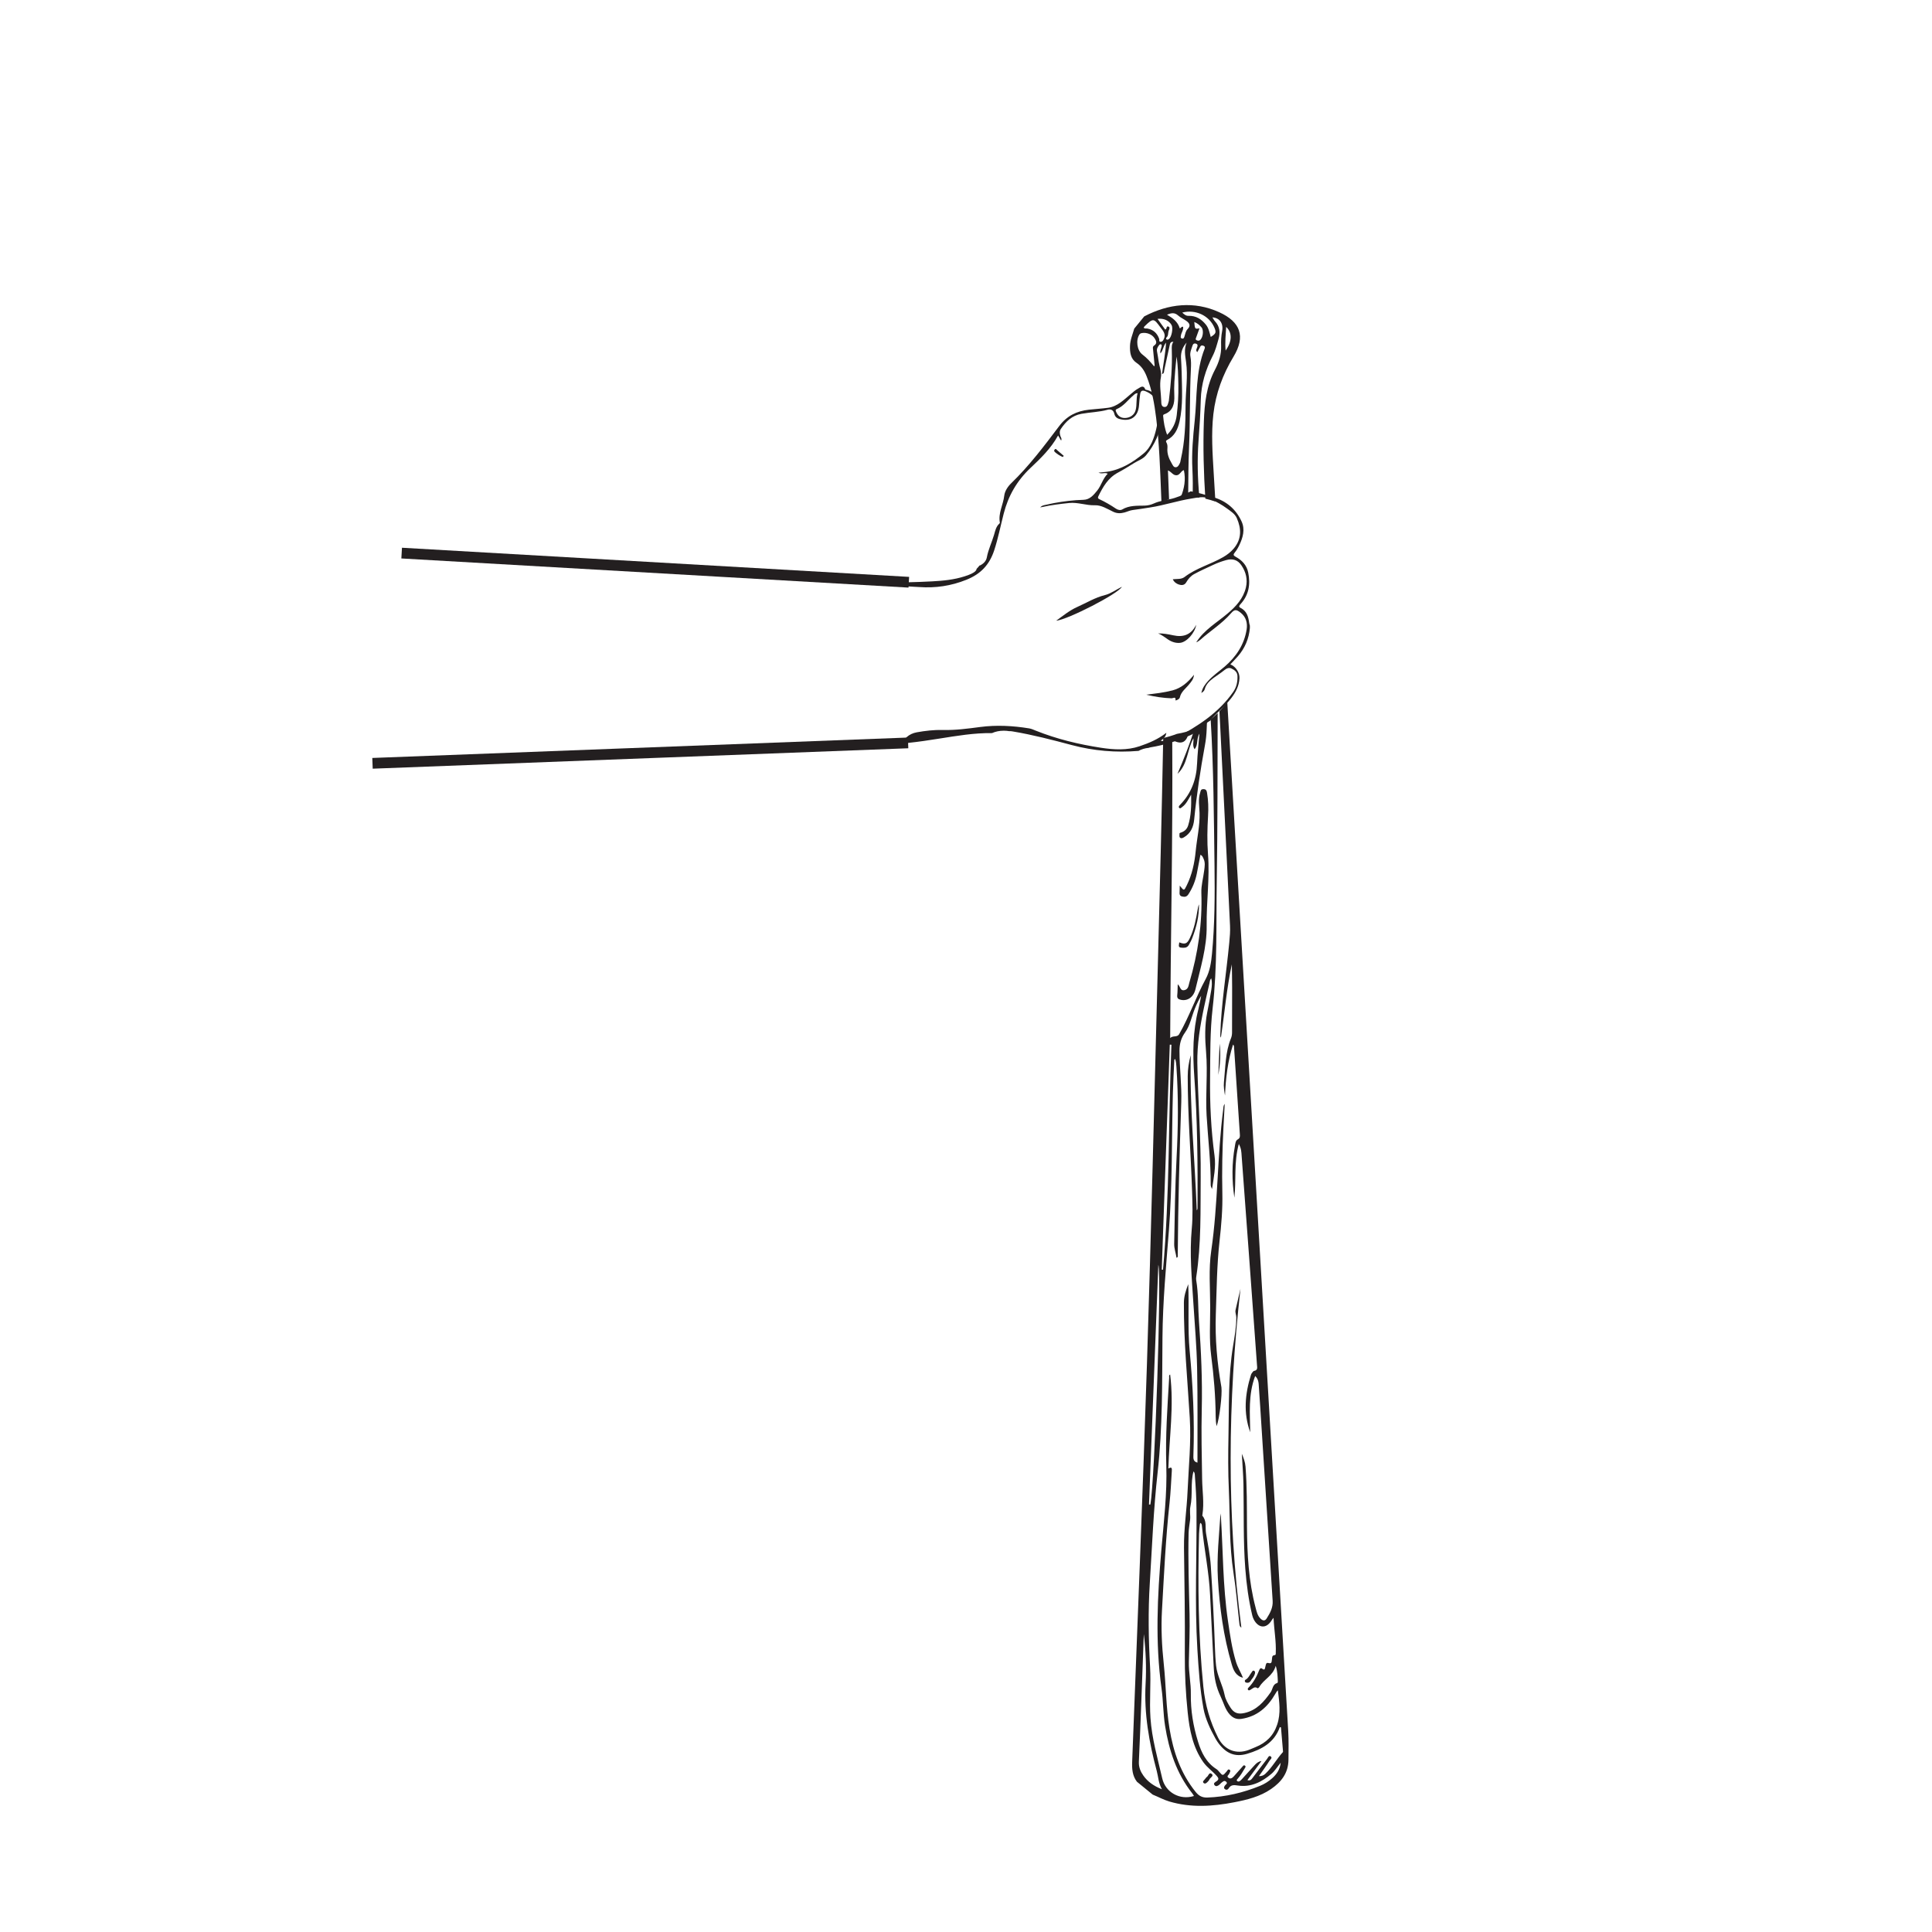 <?xml version="1.0" encoding="UTF-8"?>
<svg xmlns="http://www.w3.org/2000/svg" xmlns:xlink="http://www.w3.org/1999/xlink" width="360pt" height="360pt" viewBox="0 0 360 360" version="1.1">
<g id="surface1">
<path style=" stroke:none;fill-rule:nonzero;fill:rgb(13.73%,12.16%,12.549%);fill-opacity:1;" d="M 211.598 76.465 C 211.363 77.309 210.57 77.879 209.598 77.887 C 208.809 77.895 208.293 77.48 207.988 76.77 C 207.902 76.566 207.793 76.355 208.062 76.242 C 209.375 75.695 210.172 74.523 211.211 73.645 C 211.402 73.488 211.562 73.262 211.977 73.258 C 211.66 74.328 211.891 75.418 211.598 76.465 M 232.895 117.043 L 232.895 116.578 C 232.852 116.406 232.785 116.234 232.766 116.062 C 232.617 114.895 232.309 113.836 231.137 113.258 C 230.746 113.062 230.93 112.812 231.145 112.578 C 232.711 110.875 233.035 108.852 232.582 106.668 C 232.305 105.312 231.426 104.383 230.238 103.742 C 229.812 103.508 229.758 103.34 230.086 102.949 C 230.43 102.539 230.703 102.051 230.934 101.566 C 231.609 100.156 232.031 98.656 231.352 97.168 C 230.312 94.895 228.527 93.367 226.121 92.66 C 224.73 92.246 223.344 91.797 221.906 91.547 C 221.887 91.551 221.867 91.551 221.852 91.559 C 221.383 91.824 220.855 92.016 220.258 92.121 C 220.137 92.398 219.773 92.469 218.867 92.789 C 218.699 92.848 218.523 92.895 218.348 92.934 C 217.215 93.18 216.055 93.34 214.988 93.82 C 214.438 94.07 213.875 94.199 213.27 94.215 C 211.855 94.246 210.422 94.156 209.117 94.926 C 208.766 95.133 208.301 95.023 207.934 94.777 C 206.953 94.113 205.926 93.52 204.852 93.016 C 204.578 92.887 204.527 92.754 204.656 92.484 C 205.516 90.727 206.465 89.059 208.285 88.082 C 209.309 87.535 210.301 86.926 211.285 86.309 C 212.043 85.828 212.949 85.551 213.543 84.844 C 214.363 83.875 215.023 82.789 215.535 81.625 C 216.516 79.395 216.832 77.117 215.953 74.781 C 215.566 73.742 214.898 72.953 213.754 72.676 C 213.633 72.648 213.438 72.629 213.406 72.555 C 213.047 71.637 212.484 72.184 212.062 72.41 C 211.566 72.676 211.137 73.066 210.699 73.43 C 209.41 74.496 208.227 75.75 206.453 75.988 C 205.277 76.148 204.086 76.207 202.902 76.34 C 200.656 76.586 198.824 77.465 197.395 79.355 C 194.594 83.066 191.793 86.789 188.43 90.039 C 187.789 90.66 187.227 91.5 187.125 92.375 C 186.93 94.066 185.969 95.633 186.312 97.402 C 186.32 97.457 186.246 97.543 186.191 97.59 C 185.582 98.152 185.438 98.938 185.223 99.672 C 184.809 101.078 184.152 102.398 183.883 103.859 C 183.762 104.516 183.289 105.047 182.551 105.395 C 182.551 105.371 182.547 105.352 182.543 105.332 C 182.379 105.562 182.195 105.781 181.988 105.98 C 181.902 106.371 181.629 106.598 181.02 106.906 C 180.605 107.109 180.16 107.258 179.719 107.398 C 177.758 108.027 175.727 108.219 173.688 108.328 C 172.242 108.41 170.793 108.457 169.344 108.492 C 168.953 108.504 168.742 108.672 168.754 109.031 C 168.766 109.465 169.141 109.258 169.348 109.277 C 169.992 109.336 170.641 109.34 171.285 109.387 C 174.316 109.605 177.195 109.184 180.066 108.035 C 182.75 106.965 184.375 105.227 185.254 102.551 C 185.992 100.297 186.441 97.973 187.031 95.688 C 187.875 92.395 189.488 89.594 191.965 87.246 C 193.891 85.426 195.82 83.586 197.16 81.141 C 197.371 81.5 197.535 81.777 197.723 82.098 C 197.902 81.727 197.66 81.496 197.586 81.246 C 197.441 80.773 197.406 80.32 197.688 79.906 C 198.625 78.52 199.762 77.426 201.508 77.109 C 203.133 76.812 204.797 76.797 206.402 76.344 C 206.992 76.176 207.477 76.426 207.633 77.086 C 207.758 77.609 208.047 77.918 208.594 78.07 C 210.695 78.652 212.102 77.664 212.246 75.469 C 212.289 74.801 212.355 74.129 212.449 73.465 C 212.535 72.875 212.773 72.629 213.453 72.902 C 214.637 73.379 215.375 74.188 215.66 75.402 C 216.012 76.926 215.805 78.449 215.449 79.934 C 215.043 81.633 214.453 83.379 213.113 84.484 C 211.125 86.129 208.914 87.512 206.262 87.91 C 205.801 87.977 205.336 88.004 204.688 88.07 C 205.348 88.395 205.871 87.965 206.406 88.27 C 205.477 89.176 205.223 90.457 204.441 91.422 C 203.766 92.254 203.066 93.102 201.891 93.133 C 200.027 93.184 198.184 93.406 196.352 93.75 C 195.922 93.828 195.496 93.941 195.066 94.027 C 194.234 94.195 194.234 94.191 193.812 94.539 C 194 94.508 194.125 94.492 194.246 94.469 C 195.891 94.102 197.547 93.898 199.219 93.727 C 200.859 93.555 202.387 94.207 204.023 94.148 C 205.203 94.102 206.328 94.828 207.422 95.355 C 208.121 95.691 208.797 95.688 209.527 95.492 C 210.047 95.352 210.527 95.105 211.078 95.035 C 212.152 94.898 213.227 94.723 214.293 94.559 C 216.891 94.164 219.402 93.312 222 92.898 C 223.141 92.715 224.316 92.426 225.438 92.93 C 226.566 93.438 227.66 94.031 228.66 94.77 C 229.34 95.277 230.105 95.738 230.461 96.547 C 231.332 98.527 231.375 100.449 229.895 102.207 C 229.336 102.867 228.66 103.387 227.918 103.812 C 225.578 105.164 222.898 105.848 220.715 107.523 C 220.125 107.973 219.309 107.855 218.531 107.934 C 218.785 108.496 219.234 108.77 219.664 108.918 C 220.133 109.078 220.707 109.086 221.027 108.523 C 221.395 107.879 221.891 107.316 222.516 106.973 C 223.652 106.344 224.855 105.832 226.031 105.273 C 226.824 104.898 227.645 104.598 228.492 104.363 C 229.676 104.035 230.629 104.316 231.324 105.348 C 232.176 106.605 232.504 107.98 232.156 109.473 C 231.676 111.516 230.328 112.969 228.793 114.277 C 226.77 116.008 224.383 117.344 222.93 119.652 C 222.914 119.648 222.977 119.684 223.004 119.664 C 223.223 119.527 223.453 119.398 223.645 119.23 C 225.527 117.547 227.707 116.207 229.379 114.277 C 230.051 113.5 230.398 113.539 231.207 114.195 C 232.199 115 232.473 116.109 232.297 117.258 C 231.859 120.117 230.332 122.383 228.176 124.234 C 227.156 125.109 226.035 125.871 225.125 126.875 C 224.559 127.5 224.051 128.168 223.855 129.129 C 224.195 128.91 224.402 128.723 224.48 128.43 C 224.734 127.469 225.418 126.848 226.176 126.289 C 226.82 125.816 227.508 125.395 228.121 124.887 C 228.543 124.543 228.992 124.34 229.465 124.566 C 230.02 124.832 230.551 125.211 230.582 125.934 C 230.625 127.012 230.426 128.027 229.785 128.938 C 227.059 132.855 223.172 135.332 219.062 137.52 C 218.77 137.676 218.438 137.766 218.117 137.855 C 217.543 138.016 216.961 138.16 216.27 138.031 C 216.844 137.645 217.23 137.254 217.332 136.547 C 215.773 137.762 214.059 138.473 212.324 139.059 C 209.996 139.844 207.543 139.699 205.168 139.336 C 201.016 138.699 196.922 137.715 193 136.145 C 192.594 135.98 192.184 135.789 191.758 135.723 C 188.734 135.23 185.695 135.066 182.641 135.465 C 180.332 135.77 178.031 136.082 175.691 136.02 C 174.062 135.977 172.445 136.168 170.836 136.453 C 170.102 136.586 169.469 136.879 168.914 137.375 C 168.602 137.66 168.715 138.004 168.758 138.316 C 168.793 138.57 169.047 138.445 169.211 138.43 C 171.164 138.227 173.105 137.934 175.043 137.625 C 178.293 137.109 181.539 136.559 184.848 136.602 C 185.484 136.316 186.219 136.156 187.062 136.156 C 187.422 136.156 187.758 136.191 188.082 136.246 C 188.227 136.223 188.43 136.246 188.711 136.293 C 192.43 136.918 196.078 137.863 199.707 138.832 C 203.812 139.926 207.938 140.266 212.145 139.918 C 212.695 139.621 213.328 139.418 214.059 139.348 C 214.137 139.309 214.238 139.281 214.359 139.258 C 216.992 138.824 219.523 138.039 221.953 136.93 C 222.457 136.699 222.859 136.34 223.305 136.035 C 223.5 135.898 223.656 135.844 223.758 135.938 C 224.188 135.254 224.777 134.676 225.535 134.277 C 225.602 134.129 225.703 133.992 225.828 133.855 C 227.008 132.59 228.348 131.473 229.414 130.098 C 230.266 128.996 230.891 127.805 230.957 126.375 C 231.004 125.344 230.293 124.211 229.258 123.797 C 229.738 123.277 230.223 122.797 230.668 122.281 C 231.969 120.773 232.715 119.027 232.895 117.043 "/>
<path style=" stroke:none;fill-rule:evenodd;fill:rgb(13.73%,12.16%,12.549%);fill-opacity:1;" d="M 209.047 109.336 C 208.395 110.625 198.992 115.449 196.801 115.664 C 198.156 114.68 199.32 113.734 200.676 113.125 C 202.406 112.352 204.027 111.348 205.91 110.879 C 206.953 110.617 207.891 109.926 209.047 109.336 "/>
<path style=" stroke:none;fill-rule:evenodd;fill:rgb(13.73%,12.16%,12.549%);fill-opacity:1;" d="M 213.598 129.449 C 215.234 129.238 216.871 129.066 218.469 128.648 C 220.109 128.215 221.328 127.176 222.484 125.73 C 222.402 126.594 221.961 127.031 221.594 127.492 C 220.969 128.281 220.078 128.875 219.844 129.957 C 219.793 130.203 219.527 130.344 219.285 130.453 C 219.191 130.496 219.023 130.551 219.035 130.48 C 219.145 129.691 218.535 130.129 218.328 130.121 C 216.73 130.066 215.164 129.828 213.598 129.449 "/>
<path style=" stroke:none;fill-rule:evenodd;fill:rgb(13.73%,12.16%,12.549%);fill-opacity:1;" d="M 215.789 118.031 C 216.758 118 217.691 118.184 218.625 118.383 C 220.434 118.773 221.91 118.352 222.895 116.422 C 222.652 117.949 221.129 119.652 219.895 119.785 C 219.133 119.867 218.367 119.629 217.703 119.195 C 217.082 118.793 216.516 118.301 215.789 118.031 "/>
<path style=" stroke:none;fill-rule:evenodd;fill:rgb(13.73%,12.16%,12.549%);fill-opacity:1;" d="M 198.027 85.16 C 197.508 84.93 197.027 84.641 196.594 84.258 C 196.41 84.094 196.352 83.93 196.543 83.742 C 196.754 83.535 196.852 83.773 196.973 83.871 C 197.391 84.227 197.805 84.586 198.219 84.945 C 198.156 85.016 198.09 85.09 198.027 85.16 "/>
<path style="fill:none;stroke-width:2;stroke-linecap:butt;stroke-linejoin:miter;stroke:rgb(13.73%,12.16%,12.549%);stroke-opacity:1;stroke-miterlimit:10;" d="M -0 0 L -94.5 5.43 " transform="matrix(1,0,0,-1,169.344,108.492)"/>
<path style="fill:none;stroke-width:2;stroke-linecap:butt;stroke-linejoin:miter;stroke:rgb(13.73%,12.16%,12.549%);stroke-opacity:1;stroke-miterlimit:10;" d="M 0 -0 L -99.801 -3.805 " transform="matrix(1,0,0,-1,169.211,138.429)"/>
<path style=" stroke:none;fill-rule:evenodd;fill:rgb(13.73%,12.16%,12.549%);fill-opacity:1;" d="M 239.035 326.496 C 237.867 327.777 237.043 329.344 235.766 330.531 C 235.484 330.801 235.117 330.969 234.582 330.961 C 235.289 329.949 235.949 329.055 236.535 328.109 C 236.68 327.883 237.18 327.539 236.75 327.262 C 236.422 327.051 236.254 327.551 236.078 327.777 C 235.176 328.934 234.297 330.109 233.406 331.277 C 233.18 331.574 232.953 331.879 232.434 331.695 C 233.32 330.492 234.188 329.316 235.059 328.145 C 234.469 328.227 234.102 328.559 233.766 328.93 C 232.988 329.777 232.223 330.633 231.445 331.48 C 231.312 331.629 231.172 331.777 231.008 331.883 C 230.859 331.977 230.66 332 230.523 331.863 C 230.348 331.684 230.531 331.555 230.637 331.434 C 231.152 330.848 231.551 330.184 231.941 329.512 C 232.047 329.336 232.203 329.148 231.969 328.996 C 231.734 328.844 231.617 329.07 231.484 329.219 C 230.957 329.82 230.426 330.426 229.887 331.016 C 229.617 331.305 229.281 331.543 228.902 331.262 C 228.484 330.949 228.977 330.738 229.059 330.48 C 229.133 330.246 229.398 329.977 229.137 329.781 C 228.832 329.555 228.707 329.93 228.551 330.105 C 227.844 330.922 227.848 330.922 227.176 330.141 C 227.027 329.969 226.875 329.781 226.684 329.66 C 224.77 328.441 223.855 326.574 223.219 324.488 C 222.332 321.605 221.848 318.688 221.895 315.656 C 221.93 313.648 221.48 311.66 221.527 309.641 C 221.594 306.68 221.727 303.715 221.656 300.758 C 221.535 295.723 221.363 290.695 221.48 285.66 C 221.5 284.836 221.664 284.012 221.758 283.195 C 221.848 282.391 221.637 281.547 221.816 280.699 C 222.27 278.559 221.809 276.344 222.387 274.18 C 222.664 274.41 222.633 274.762 222.656 275.082 C 222.816 277.145 222.934 279.207 222.949 281.281 C 223.016 289.957 222.59 298.637 223.113 307.312 C 223.34 311.02 223.586 314.742 224.254 318.375 C 224.602 320.266 225.504 322.195 226.492 323.965 C 226.676 324.289 226.879 324.605 227.102 324.898 C 228.508 326.734 230.145 327.461 232.395 326.793 C 235.094 325.984 237.453 324.723 238.477 321.824 C 238.551 321.84 238.621 321.855 238.691 321.871 C 238.816 323.301 238.938 324.73 239.055 326.164 C 239.062 326.273 239.098 326.434 239.035 326.496 M 237.047 331.355 C 236.379 331.949 235.617 332.43 234.789 332.766 C 231.648 334.047 228.395 334.82 224.992 334.945 C 224.051 334.977 223.414 334.668 222.805 333.918 C 220.004 330.453 218.629 326.426 217.922 322.109 C 217.266 318.125 217.277 314.078 216.852 310.074 C 216.492 306.723 216.328 303.355 216.52 300.008 C 216.902 293.352 217.203 286.691 217.926 280.062 C 218.141 278.094 218.219 276.105 218.348 274.129 C 218.371 273.723 218.43 273.207 217.707 273.633 C 217.875 267.789 218.781 261.98 218.039 256.125 C 217.754 256.27 217.867 256.527 217.855 256.727 C 217.535 262.152 217.145 267.582 217.32 273.016 C 217.496 278.312 216.852 283.547 216.402 288.797 C 215.668 297.406 215.234 306.012 216.434 314.625 C 216.758 316.926 216.727 319.27 217.094 321.582 C 217.824 326.156 219.23 330.457 222.145 334.148 C 222.27 334.305 222.363 334.484 222.477 334.656 C 219.828 335.492 217.152 333.969 216.559 331.352 C 215.711 327.625 214.629 323.965 214.371 320.105 C 214.156 316.941 214.48 313.785 214.301 310.633 C 214.008 305.438 213.922 300.23 214.246 295.047 C 214.676 288.164 214.934 281.27 215.703 274.406 C 216.645 266.023 216.535 257.59 216.609 249.168 C 216.664 242.547 217.285 235.961 217.801 229.367 C 218.473 220.785 218.316 212.184 218.551 203.59 C 218.605 201.637 218.715 199.684 218.801 197.73 C 218.809 197.598 218.754 197.438 218.977 197.336 C 219.145 197.797 219.172 198.27 219.207 198.742 C 219.598 204.402 219.535 210.059 219.238 215.719 C 218.961 221.059 218.887 226.41 218.793 231.758 C 218.773 232.66 219.098 233.484 219.23 234.375 C 219.535 234.262 219.457 234.059 219.457 233.918 C 219.52 224.398 219.785 214.883 220.113 205.371 C 220.219 202.176 219.777 198.996 219.777 195.797 C 219.781 194.512 220.062 193.449 220.809 192.402 C 221.77 191.062 222.039 189.395 222.664 187.891 C 222.996 187.09 223.352 186.301 223.824 185.547 C 223.652 186.383 223.512 187.223 223.301 188.051 C 222.254 192.141 222.23 196.273 222.531 200.461 C 223.125 208.668 223.188 216.895 223.141 225.121 C 223.141 225.254 223.117 225.391 222.996 225.523 C 222.645 215.887 221.652 206.281 221.883 196.613 C 221.508 197.91 221.32 199.215 221.316 200.562 C 221.305 207.703 221.898 214.82 222.125 221.949 C 222.195 224.281 222.289 226.617 222.07 228.934 C 221.629 233.633 222.086 238.301 222.379 242.973 C 222.629 246.934 222.98 250.895 223.062 254.859 C 223.188 260.75 223.117 266.645 223.129 272.539 C 222.32 272.34 222.352 271.758 222.375 271.105 C 222.602 264.629 222.281 258.176 221.68 251.723 C 221.293 247.633 221.578 243.512 221.414 239.285 C 220.957 240.457 220.609 241.543 220.602 242.754 C 220.566 249.93 221.27 257.062 221.699 264.215 C 221.973 268.766 221.484 273.289 221.289 277.828 C 221.137 281.359 220.578 284.867 220.621 288.406 C 220.707 294.992 220.824 301.578 220.773 308.168 C 220.746 311.816 220.934 315.484 221.312 319.113 C 221.652 322.359 222.262 325.609 224.242 328.383 C 224.938 329.352 225.926 330.027 226.711 330.906 C 227.082 331.324 227.172 331.566 226.672 331.918 C 226.457 332.07 226.008 332.273 226.32 332.645 C 226.602 332.98 226.949 332.766 227.23 332.535 C 227.363 332.426 227.469 332.277 227.605 332.18 C 227.852 332 228.105 331.695 228.438 331.969 C 228.867 332.316 228.387 332.492 228.242 332.719 C 228.09 332.953 227.973 333.18 228.258 333.387 C 228.523 333.578 228.793 333.48 228.934 333.246 C 229.375 332.52 229.949 332.602 230.699 332.711 C 233.117 333.062 235.133 332.039 236.91 330.531 C 237.535 330 237.98 329.262 238.641 328.457 C 238.484 329.781 237.855 330.633 237.047 331.355 M 213.047 330.852 C 212.57 330.18 212.16 329.316 212.211 328.27 C 212.566 320.551 212.82 312.82 213.109 305.098 C 213.117 304.898 213.129 304.703 213.137 304.504 C 213.5 307.574 213.637 310.676 213.465 313.766 C 213.156 319.324 214.125 324.699 215.551 330.027 C 215.84 331.102 215.852 332.242 216.512 333.398 C 214.988 332.812 213.828 331.969 213.047 330.852 M 215.84 235.668 C 216.469 237.766 215.176 275.859 214.359 280.336 C 214.273 280.34 214.184 280.348 214.098 280.352 C 214.676 265.492 215.258 250.633 215.84 235.668 M 217.973 194.656 C 218.07 194.66 218.176 194.664 218.277 194.668 C 217.711 208.641 217.965 222.641 216.711 236.59 C 216.633 236.59 216.555 236.586 216.473 236.582 C 216.973 222.605 217.473 208.633 217.973 194.656 M 223.426 285.785 C 223.441 285.184 223.527 284.586 223.586 283.984 C 223.594 283.914 223.645 283.848 223.688 283.766 C 223.961 283.953 223.949 284.23 223.973 284.469 C 224.387 288.73 225.285 292.934 225.484 297.223 C 225.691 301.73 225.949 306.238 226.164 310.75 C 226.254 312.633 226.613 314.402 227.453 316.137 C 228 317.262 228.273 318.512 229.148 319.473 C 229.734 320.113 230.414 320.418 231.297 320.289 C 234.246 319.855 236.215 318.105 237.641 315.613 C 237.766 315.395 237.891 315.172 238.109 314.965 C 238.383 317.105 238.699 319.219 237.984 321.355 C 237.301 323.422 235.93 324.754 233.957 325.547 C 233.531 325.719 233.113 325.914 232.684 326.074 C 230.32 326.957 228.137 326.07 226.992 323.824 C 225.469 320.824 224.57 317.699 224.227 314.309 C 223.27 304.812 223.188 295.309 223.426 285.785 M 240.043 322.559 C 239.375 311.27 238.703 299.984 238.035 288.695 C 236.59 264.223 235.145 239.754 233.695 215.281 C 232.602 196.785 231.496 178.289 230.398 159.793 C 229.824 150.133 229.258 140.473 228.684 130.812 C 228.504 131.02 228.336 131.234 228.145 131.434 C 227.859 131.816 227.547 132.176 227.219 132.527 C 227.262 133.285 227.301 134.02 227.34 134.754 C 227.965 147.34 228.598 159.926 229.199 172.516 C 229.25 173.559 229.156 174.617 229.055 175.66 C 228.512 181.383 227.555 187.059 227.383 192.816 C 227.375 192.988 227.375 193.156 227.496 193.344 C 228.18 188.797 228.562 184.211 229.535 179.688 C 229.555 181.121 229.59 182.555 229.59 183.988 C 229.594 186.777 229.574 189.566 229.574 192.359 C 229.574 192.738 229.523 193.109 229.379 193.457 C 228.301 196.09 228.348 198.91 228.062 201.668 C 227.984 202.445 228.117 203.301 228.262 204.133 C 228.398 200.93 228.758 197.773 229.758 194.641 C 229.988 194.848 229.941 195.051 229.953 195.223 C 230.312 200.59 230.668 205.961 231.027 211.328 C 231.055 211.73 231.094 212.062 230.617 212.324 C 230.207 212.551 230.188 213.121 230.105 213.562 C 229.523 216.758 229.531 219.961 230.008 223.176 C 230.367 219.93 229.891 216.605 230.836 213.164 C 231.309 214.004 231.312 214.688 231.359 215.352 C 231.828 221.578 232.285 227.805 232.742 234.035 C 233.238 240.809 233.727 247.582 234.223 254.352 C 234.258 254.832 234.391 255.332 233.676 255.445 C 233.535 255.469 233.422 255.664 233.312 255.797 C 233.227 255.906 233.141 256.035 233.102 256.172 C 231.996 259.723 231.652 263.289 232.961 266.883 C 232.918 263.406 232.559 259.902 233.883 256.395 C 234.555 257.055 234.52 257.762 234.57 258.41 C 234.754 260.879 234.898 263.348 235.059 265.816 C 235.75 276.641 236.434 287.469 237.141 298.297 C 237.219 299.559 236.66 300.57 236.031 301.566 C 235.715 302.074 235.328 302.035 234.902 301.625 C 234.301 301.047 234.152 300.285 233.957 299.539 C 232.648 294.598 232.391 289.551 232.355 284.473 C 232.332 280.734 232.375 276.992 232.082 273.262 C 232.016 272.422 231.719 271.66 231.395 270.887 C 231.5 272.789 231.66 274.695 231.699 276.602 C 231.797 281.836 231.641 287.074 232.043 292.305 C 232.266 295.234 232.656 298.137 233.34 301 C 233.406 301.273 233.512 301.547 233.641 301.797 C 234.41 303.254 235.914 303.73 237.047 301.777 C 237.086 301.707 237.148 301.648 237.309 301.453 C 237.402 303.73 237.82 305.848 237.719 308.004 C 237.711 308.16 237.758 308.391 237.512 308.41 C 236.945 308.457 237.07 308.902 237.004 309.242 C 236.934 309.605 237.031 310.078 236.328 309.875 C 235.863 309.738 235.879 310.27 235.777 310.578 C 235.684 310.879 235.723 311.348 235.164 310.922 C 234.855 310.684 234.691 311.066 234.613 311.27 C 234.145 312.461 233.535 313.555 232.633 314.473 C 232.527 314.578 232.449 314.719 232.539 314.855 C 232.664 315.055 232.836 314.957 232.984 314.879 C 233.41 314.656 233.77 314.156 234.344 314.586 C 234.375 314.609 234.598 314.453 234.66 314.34 C 235.449 312.922 237.191 312.309 237.715 310.398 C 238.066 311.527 238.055 312.414 238.109 313.293 C 238.117 313.395 238.07 313.578 238.016 313.594 C 237.113 313.828 237.172 314.754 236.766 315.332 C 235.52 317.105 234.16 318.684 231.902 319.191 C 230.695 319.465 229.922 319.211 229.262 318.156 C 228.805 317.422 228.352 316.656 228.188 315.82 C 227.812 313.957 226.812 312.281 226.602 310.383 C 226.477 309.242 226.426 308.09 226.383 306.938 C 226.211 301.906 225.941 296.879 225.621 291.852 C 225.488 289.781 225.07 287.746 224.727 285.707 C 224.547 284.625 224.898 283.406 224.055 282.453 C 224.012 282.406 224.047 282.285 224.059 282.199 C 224.402 280.016 224.035 277.84 224 275.656 C 223.926 271.316 223.828 266.973 223.93 262.637 C 224.059 257.188 223.812 251.762 223.418 246.34 C 223.223 243.73 223.328 241.098 222.891 238.508 C 222.859 238.312 222.879 238.102 222.906 237.906 C 223.852 231.77 223.676 225.59 223.73 219.406 C 223.797 212.293 223.234 205.207 223.105 198.102 C 223.047 194.586 223.629 191.121 224.355 187.688 C 224.68 186.176 225.027 184.672 225.379 183.16 C 225.441 182.895 225.426 182.594 225.695 182.297 C 225.891 183.051 225.812 183.75 225.711 184.43 C 225.488 185.844 225.223 187.258 224.945 188.664 C 224.465 191.109 224.52 193.551 224.734 196.031 C 225.066 199.961 224.602 203.914 224.832 207.848 C 225.086 212.152 225.621 216.438 225.598 220.762 C 225.594 221.027 225.703 221.301 225.844 221.566 C 226.145 219.508 226.598 217.441 226.312 215.363 C 225.656 210.535 225.426 205.703 225.48 200.828 C 225.527 196.516 225.461 192.195 225.953 187.91 C 226.863 180.031 226.594 172.117 226.723 164.219 C 226.898 153.773 226.852 143.324 226.891 132.875 C 226.48 133.285 226.047 133.668 225.59 134.027 C 226.137 143.148 226.191 152.281 226.309 161.414 C 226.379 166.852 226.348 172.285 225.84 177.699 C 225.691 179.305 225.438 181.004 224.664 182.422 C 222.844 185.766 221.621 189.383 219.73 192.684 C 219.344 193.367 218.551 192.891 218.047 193.43 C 218.125 174.852 218.551 156.402 218.43 137.875 C 220.125 138.832 221.125 138.379 221.516 136.438 C 221.531 136.352 221.547 136.27 221.562 136.184 C 221.367 136.25 221.176 136.32 220.977 136.379 C 220.426 136.531 219.863 136.645 219.305 136.746 C 218.484 137.059 217.637 137.312 216.75 137.52 C 216.473 151.789 216.113 166.055 215.734 180.324 C 215.086 204.957 214.504 229.594 213.715 254.223 C 212.922 278.902 211.906 303.582 210.965 328.258 C 210.91 329.617 211 330.879 211.844 331.996 C 212.824 332.797 213.805 333.598 214.785 334.398 C 215.82 334.812 216.797 335.359 217.875 335.68 C 221.906 336.875 225.953 336.609 230 335.824 C 232.406 335.359 234.781 334.777 236.844 333.359 C 238.754 332.043 240.062 330.387 240.086 327.906 C 240.102 326.121 240.145 324.34 240.043 322.559 "/>
<path style=" stroke:none;fill-rule:evenodd;fill:rgb(13.73%,12.16%,12.549%);fill-opacity:1;" d="M 212.332 62.309 C 212.445 62.148 212.574 62.102 212.75 62.066 C 213.645 61.898 214.68 62.289 215.152 63.051 C 215.426 63.484 215.688 63.977 215.055 64.387 C 214.727 64.598 214.84 64.941 214.867 65.25 C 214.961 66.191 215.055 67.133 215.145 68.07 C 215.148 68.117 215.098 68.172 215.051 68.266 C 214.355 67.41 213.688 66.676 212.879 66.066 C 211.852 65.297 211.605 63.352 212.332 62.309 M 213.281 60.793 C 214.922 59.184 215.023 59.371 216.199 60.957 C 216.676 61.602 217.324 62.227 216.859 63.184 C 216.723 63.473 216.578 63.707 216.246 63.684 C 215.895 63.66 216.066 63.328 215.996 63.137 C 215.617 62.074 214.902 61.414 213.777 61.215 C 213.562 61.176 213.312 61.293 213.109 61.055 C 213.164 60.969 213.207 60.863 213.281 60.793 M 218.305 60.566 C 218.625 61.133 218.328 62.766 217.832 63.164 C 217.695 63.273 217.52 63.355 217.367 63.246 C 217.23 63.145 217.277 62.969 217.383 62.867 C 217.758 62.512 217.605 62 217.781 61.586 C 217.891 61.332 218.059 60.965 217.703 60.844 C 217.258 60.695 217.508 61.309 217.117 61.41 C 216.664 60.773 216.191 60.113 215.691 59.418 C 216.867 59.277 217.82 59.719 218.305 60.566 M 219.527 58.789 C 219.988 59.203 220.594 59.453 221.098 59.824 C 221.641 60.227 221.914 60.695 221.301 61.309 C 220.926 61.68 220.859 62.227 220.703 62.715 C 220.621 62.961 220.539 63.156 220.242 63.078 C 219.918 62.988 220.016 62.723 220.047 62.512 C 220.129 61.961 220.559 61.492 220.453 60.898 C 220.129 60.773 220.047 61.219 219.828 61.16 C 219.453 59.938 218.535 59.273 217.453 58.645 C 218.23 58.316 218.859 58.184 219.527 58.789 M 226.285 61.051 C 226.668 61.941 226.578 62.18 225.605 62.785 C 225.371 61.988 225.242 61.164 224.707 60.5 C 223.871 59.461 222.848 58.812 221.473 58.852 C 220.969 58.867 220.652 58.574 220.293 58.242 C 222.789 57.598 225.328 58.809 226.285 61.051 M 223.555 63.406 C 223.363 63.527 223.164 63.477 222.977 63.395 C 222.707 63.273 222.816 63.074 222.887 62.887 C 223.09 62.332 223.289 61.773 223.504 61.18 C 222.652 61.332 222.652 61.332 222.535 60 C 223.109 60.207 223.527 60.578 223.891 61.012 C 224.355 61.57 224.137 63.039 223.555 63.406 M 220.914 75.52 C 220.91 78.91 220.793 82.305 220.02 85.633 C 219.969 85.852 219.953 86.098 219.852 86.293 C 219.688 86.625 219.508 87.035 219.105 87.066 C 218.676 87.098 218.523 86.672 218.336 86.352 C 217.82 85.477 217.445 84.57 217.531 83.52 C 217.559 83.156 217.543 82.773 217.336 82.434 C 217.246 82.285 217.223 82.113 217.438 82.004 C 218.859 81.281 219.465 79.996 219.789 78.535 C 220.469 75.496 220.234 72.414 220.184 69.344 C 220.172 68.453 220.098 67.562 220.062 66.672 C 220.016 65.594 220.375 64.652 221.109 63.84 C 220.605 65.035 220.832 66.238 221.004 67.43 C 221.395 70.133 220.914 72.82 220.914 75.52 M 216.941 77.199 C 218.617 76.602 218.879 75.145 218.816 73.695 C 218.781 72.84 218.773 71.988 218.828 71.137 C 218.93 69.57 219.059 68.008 219.23 66.441 C 219.52 68.211 219.531 69.996 219.57 71.777 C 219.609 73.648 219.488 75.516 219.266 77.371 C 219.102 78.754 218.539 79.938 217.48 81.016 C 217.012 79.832 216.844 78.684 216.734 77.516 C 216.719 77.355 216.773 77.258 216.941 77.199 M 216.379 74.688 C 216.34 73.234 216.012 71.805 216.312 70.324 C 216.5 69.375 216.062 68.402 215.914 67.438 C 215.812 66.785 215.719 66.133 215.594 65.484 C 215.5 65.008 215.715 64.652 215.984 64.305 C 216.082 64.184 216.211 64.098 216.355 64.172 C 216.508 64.246 216.477 64.398 216.449 64.547 C 216.387 64.934 216.137 65.281 216.219 65.852 C 216.77 65.293 216.695 64.539 217.277 63.84 C 217.16 65.945 216.754 67.793 216.531 69.711 C 216.965 69.555 216.887 69.219 216.941 68.973 C 217.289 67.434 217.617 65.895 217.949 64.352 C 218.023 64.012 218.078 63.648 218.645 63.695 C 218.297 64.176 218.332 64.707 218.348 65.23 C 218.449 68.336 218.195 71.426 217.816 74.504 C 217.805 74.59 217.809 74.68 217.781 74.758 C 217.637 75.211 217.57 75.859 216.992 75.836 C 216.375 75.812 216.391 75.168 216.379 74.688 M 228.477 60.91 C 229.633 61.977 229.598 63.609 228.375 65.324 C 228.234 63.77 228.398 62.387 228.477 60.91 M 211.766 67.602 C 212.707 68.23 213.25 69.094 213.648 70.094 C 214.652 72.598 215.105 75.234 215.434 77.891 C 216.02 82.664 216.172 87.469 216.367 92.27 C 216.387 92.691 216.398 93.113 216.418 93.535 C 216.871 93.352 217.344 93.188 217.84 93.043 C 217.77 91.281 217.699 89.508 217.629 87.648 C 218.301 87.934 218.566 88.586 219.227 88.559 C 219.883 88.531 220.02 87.754 220.598 87.605 C 220.984 89.383 220.668 91.035 220.027 92.629 C 220.48 92.586 220.938 92.562 221.402 92.566 C 221.426 89.488 221.426 86.41 221.562 83.336 C 221.781 78.477 221.664 73.617 221.906 68.762 C 221.945 67.988 221.961 67.191 221.82 66.438 C 221.672 65.66 222.008 65.039 222.215 64.367 C 222.312 64.055 222.562 63.918 222.898 64.055 C 223.234 64.191 223.16 64.43 223.078 64.699 C 223 64.977 222.727 65.262 223.094 65.621 C 223.293 65.254 223.477 64.906 223.672 64.566 C 223.82 64.305 224.051 64.355 224.273 64.441 C 224.508 64.531 224.559 64.727 224.477 64.934 C 222.758 69.262 223.086 73.863 222.617 78.359 C 222.301 81.395 222.023 84.43 222.188 87.48 C 222.273 89.184 222.277 90.891 222.242 92.594 C 222.656 92.617 223.07 92.66 223.484 92.723 C 223.48 92.633 223.477 92.547 223.469 92.461 C 223.152 89.023 223.074 85.582 223.328 82.141 C 223.52 79.59 223.68 77.039 223.746 74.48 C 223.824 71.59 224.648 68.875 225.965 66.316 C 226.484 65.309 226.75 64.227 227.059 63.156 C 227.406 61.941 227.289 60.828 226.391 59.863 C 226.203 59.664 226.086 59.402 225.914 59.141 C 227.238 59.211 228 60.246 227.727 61.688 C 227.547 62.605 227.508 63.516 227.539 64.43 C 227.594 66.055 227.141 67.48 226.371 68.938 C 224.816 71.891 224.441 75.176 224.324 78.465 C 224.156 83.285 224.285 88.105 224.598 92.918 C 225.23 93.059 225.855 93.25 226.473 93.465 C 226.367 91.707 226.262 89.945 226.156 88.188 C 225.941 84.516 225.672 80.844 226.094 77.16 C 226.535 73.297 227.852 69.762 229.852 66.453 C 232.137 62.668 231.141 59.973 227.164 58.168 C 222.535 56.07 217.742 56.582 213.211 58.957 C 212.59 59.715 211.973 60.473 211.352 61.23 C 211.051 62.293 210.594 63.32 210.559 64.449 C 210.52 65.672 210.672 66.867 211.766 67.602 "/>
<path style=" stroke:none;fill-rule:evenodd;fill:rgb(13.73%,12.16%,12.549%);fill-opacity:1;" d="M 226.699 265.75 C 226.574 265.145 226.527 264.52 226.523 263.93 C 226.496 260.129 226.172 256.359 225.684 252.598 C 225.297 249.594 225.504 246.566 225.504 243.555 C 225.504 240.047 225.184 236.52 225.699 233.043 C 226.98 224.301 226.797 215.445 227.93 206.695 C 227.969 206.398 227.922 206.074 228.207 205.676 C 228.121 207.285 228.035 208.754 227.965 210.227 C 227.762 214.246 227.676 218.27 227.766 222.293 C 227.836 225.289 227.578 228.27 227.246 231.238 C 226.734 235.789 226.711 240.352 226.551 244.914 C 226.395 249.465 226.789 253.918 227.574 258.371 C 227.586 258.426 227.594 258.484 227.598 258.539 C 227.758 259.82 227.238 264.383 226.699 265.75 "/>
<path style=" stroke:none;fill-rule:evenodd;fill:rgb(13.73%,12.16%,12.549%);fill-opacity:1;" d="M 231.145 240.148 C 228.777 261.184 228.57 282.227 231.309 303.285 C 230.941 303.055 230.965 302.703 230.926 302.391 C 230.566 299.277 230.332 296.141 229.84 293.051 C 229.039 287.938 229.211 282.785 228.98 277.648 C 228.824 274.258 228.84 270.867 228.91 267.48 C 229.027 261.91 228.844 256.324 229.766 250.797 C 230.055 249.039 230.367 247.289 230.367 245.5 C 230.367 245.016 230.113 244.57 230.234 244.07 C 230.551 242.766 230.844 241.453 231.145 240.148 "/>
<path style=" stroke:none;fill-rule:evenodd;fill:rgb(13.73%,12.16%,12.549%);fill-opacity:1;" d="M 231.613 312.621 C 230.273 312.297 229.828 311.199 229.516 310.129 C 227.984 304.918 227.25 299.574 226.938 294.16 C 226.707 290.105 227.16 286.074 227.426 282.012 C 227.449 282.207 227.488 282.402 227.5 282.602 C 227.898 289.055 227.859 295.539 228.801 301.953 C 229.18 304.535 229.543 307.133 230.305 309.645 C 230.621 310.684 231.199 311.609 231.613 312.621 "/>
<path style=" stroke:none;fill-rule:evenodd;fill:rgb(13.73%,12.16%,12.549%);fill-opacity:1;" d="M 233.195 312.965 C 233.023 313.305 232.809 313.602 232.355 313.555 C 232.215 313.535 232.062 313.523 231.992 313.367 C 231.922 313.223 231.945 313.07 232.086 312.992 C 232.652 312.688 232.852 312.086 233.219 311.617 C 233.332 311.477 233.418 311.207 233.668 311.324 C 233.926 311.445 233.879 311.703 233.812 311.93 C 233.691 312.32 233.457 312.645 233.195 312.965 "/>
<path style=" stroke:none;fill-rule:evenodd;fill:rgb(13.73%,12.16%,12.549%);fill-opacity:1;" d="M 227.016 200.293 C 227.094 198.352 227.176 196.406 227.254 194.465 C 227.504 196.418 227.367 198.355 227.016 200.293 "/>
<path style=" stroke:none;fill-rule:evenodd;fill:rgb(13.73%,12.16%,12.549%);fill-opacity:1;" d="M 224.812 331.156 C 225.168 331.031 225.258 330.098 225.805 330.555 C 226.258 330.934 225.457 331.238 225.332 331.629 C 225.301 331.73 225.207 331.82 225.133 331.902 C 224.898 332.164 224.586 332.504 224.281 332.238 C 223.965 331.961 224.406 331.711 224.559 331.469 C 224.621 331.371 224.703 331.289 224.812 331.156 "/>
<path style=" stroke:none;fill-rule:evenodd;fill:rgb(13.73%,12.16%,12.549%);fill-opacity:1;" d="M 223.684 159.273 C 223.449 160.508 223.238 161.66 223.004 162.812 C 222.727 164.176 222.219 165.445 221.457 166.617 C 221.148 167.094 220.797 167.172 220.289 167.055 C 219.727 166.926 219.785 166.531 219.801 166.121 C 219.82 165.789 219.816 165.457 219.828 165.023 C 220.621 166.023 220.621 166.023 221.133 164.977 C 222.125 162.961 222.586 160.801 222.801 158.594 C 223.031 156.223 223.594 153.887 223.52 151.484 C 223.48 150.227 223.227 148.969 223.629 147.723 C 223.734 147.402 223.703 147.055 224.219 147.043 C 224.746 147.031 224.852 147.352 224.914 147.723 C 225.156 149.145 225.191 150.59 225.105 152.023 C 224.961 154.406 224.91 156.824 225.094 159.164 C 225.441 163.629 224.781 168.035 224.844 172.477 C 224.906 176.516 223.672 180.414 222.758 184.324 C 222.402 185.84 221.238 186.586 219.996 186.293 C 219.539 186.188 219.305 185.984 219.359 185.465 C 219.43 184.824 219.422 184.184 219.453 183.41 C 219.965 183.82 219.898 184.656 220.672 184.504 C 221.449 184.352 221.461 183.625 221.617 183.098 C 223.234 177.637 224.051 172.07 223.855 166.352 C 223.809 164.98 224.215 163.594 224.383 162.207 C 224.473 161.469 224.613 160.719 224.258 160.004 C 224.137 159.758 224.078 159.457 223.684 159.273 "/>
<path style=" stroke:none;fill-rule:evenodd;fill:rgb(13.73%,12.16%,12.549%);fill-opacity:1;" d="M 222.586 135.801 C 221.695 138.637 220.59 141.426 219.406 144.199 C 221.34 142.406 221.184 139.723 222.379 137.578 C 222.441 138.27 222.148 138.938 222.59 139.605 C 223.32 138.781 222.883 137.664 223.5 136.715 C 223.344 138.656 223.133 140.457 223.059 142.266 C 222.941 145.227 221.984 147.816 219.898 149.957 C 219.727 150.133 219.543 150.352 219.73 150.539 C 219.926 150.738 220.133 150.48 220.301 150.359 C 221.027 149.824 221.398 149.012 221.953 148.074 C 221.992 150.156 221.961 152 221.395 153.812 C 221.18 154.488 220.738 154.887 220.137 155.109 C 219.934 155.188 219.75 155.156 219.777 155.43 C 219.797 155.652 219.699 155.926 219.887 156.086 C 220.117 156.289 220.383 156.148 220.605 156.023 C 221.871 155.293 222.379 154.098 222.516 152.73 C 222.977 148.066 223.68 143.438 224.527 138.832 C 224.711 137.84 224.812 136.844 224.848 135.836 C 224.863 135.402 224.887 134.969 224.902 134.535 C 224.184 135.031 223.406 135.449 222.586 135.801 "/>
<path style=" stroke:none;fill-rule:evenodd;fill:rgb(13.73%,12.16%,12.549%);fill-opacity:1;" d="M 219.738 175.594 C 220.82 176.023 221.219 175.867 221.727 174.766 C 222.512 173.09 222.863 171.289 223.164 169.48 C 223.219 169.152 223.277 168.824 223.414 168.516 C 223.445 170.691 222.938 172.766 222.164 174.781 C 222.004 175.207 221.773 175.609 221.559 176.012 C 221.34 176.434 220.996 176.617 220.508 176.605 C 219.629 176.582 219.562 176.516 219.738 175.594 "/>
</g>
</svg>
